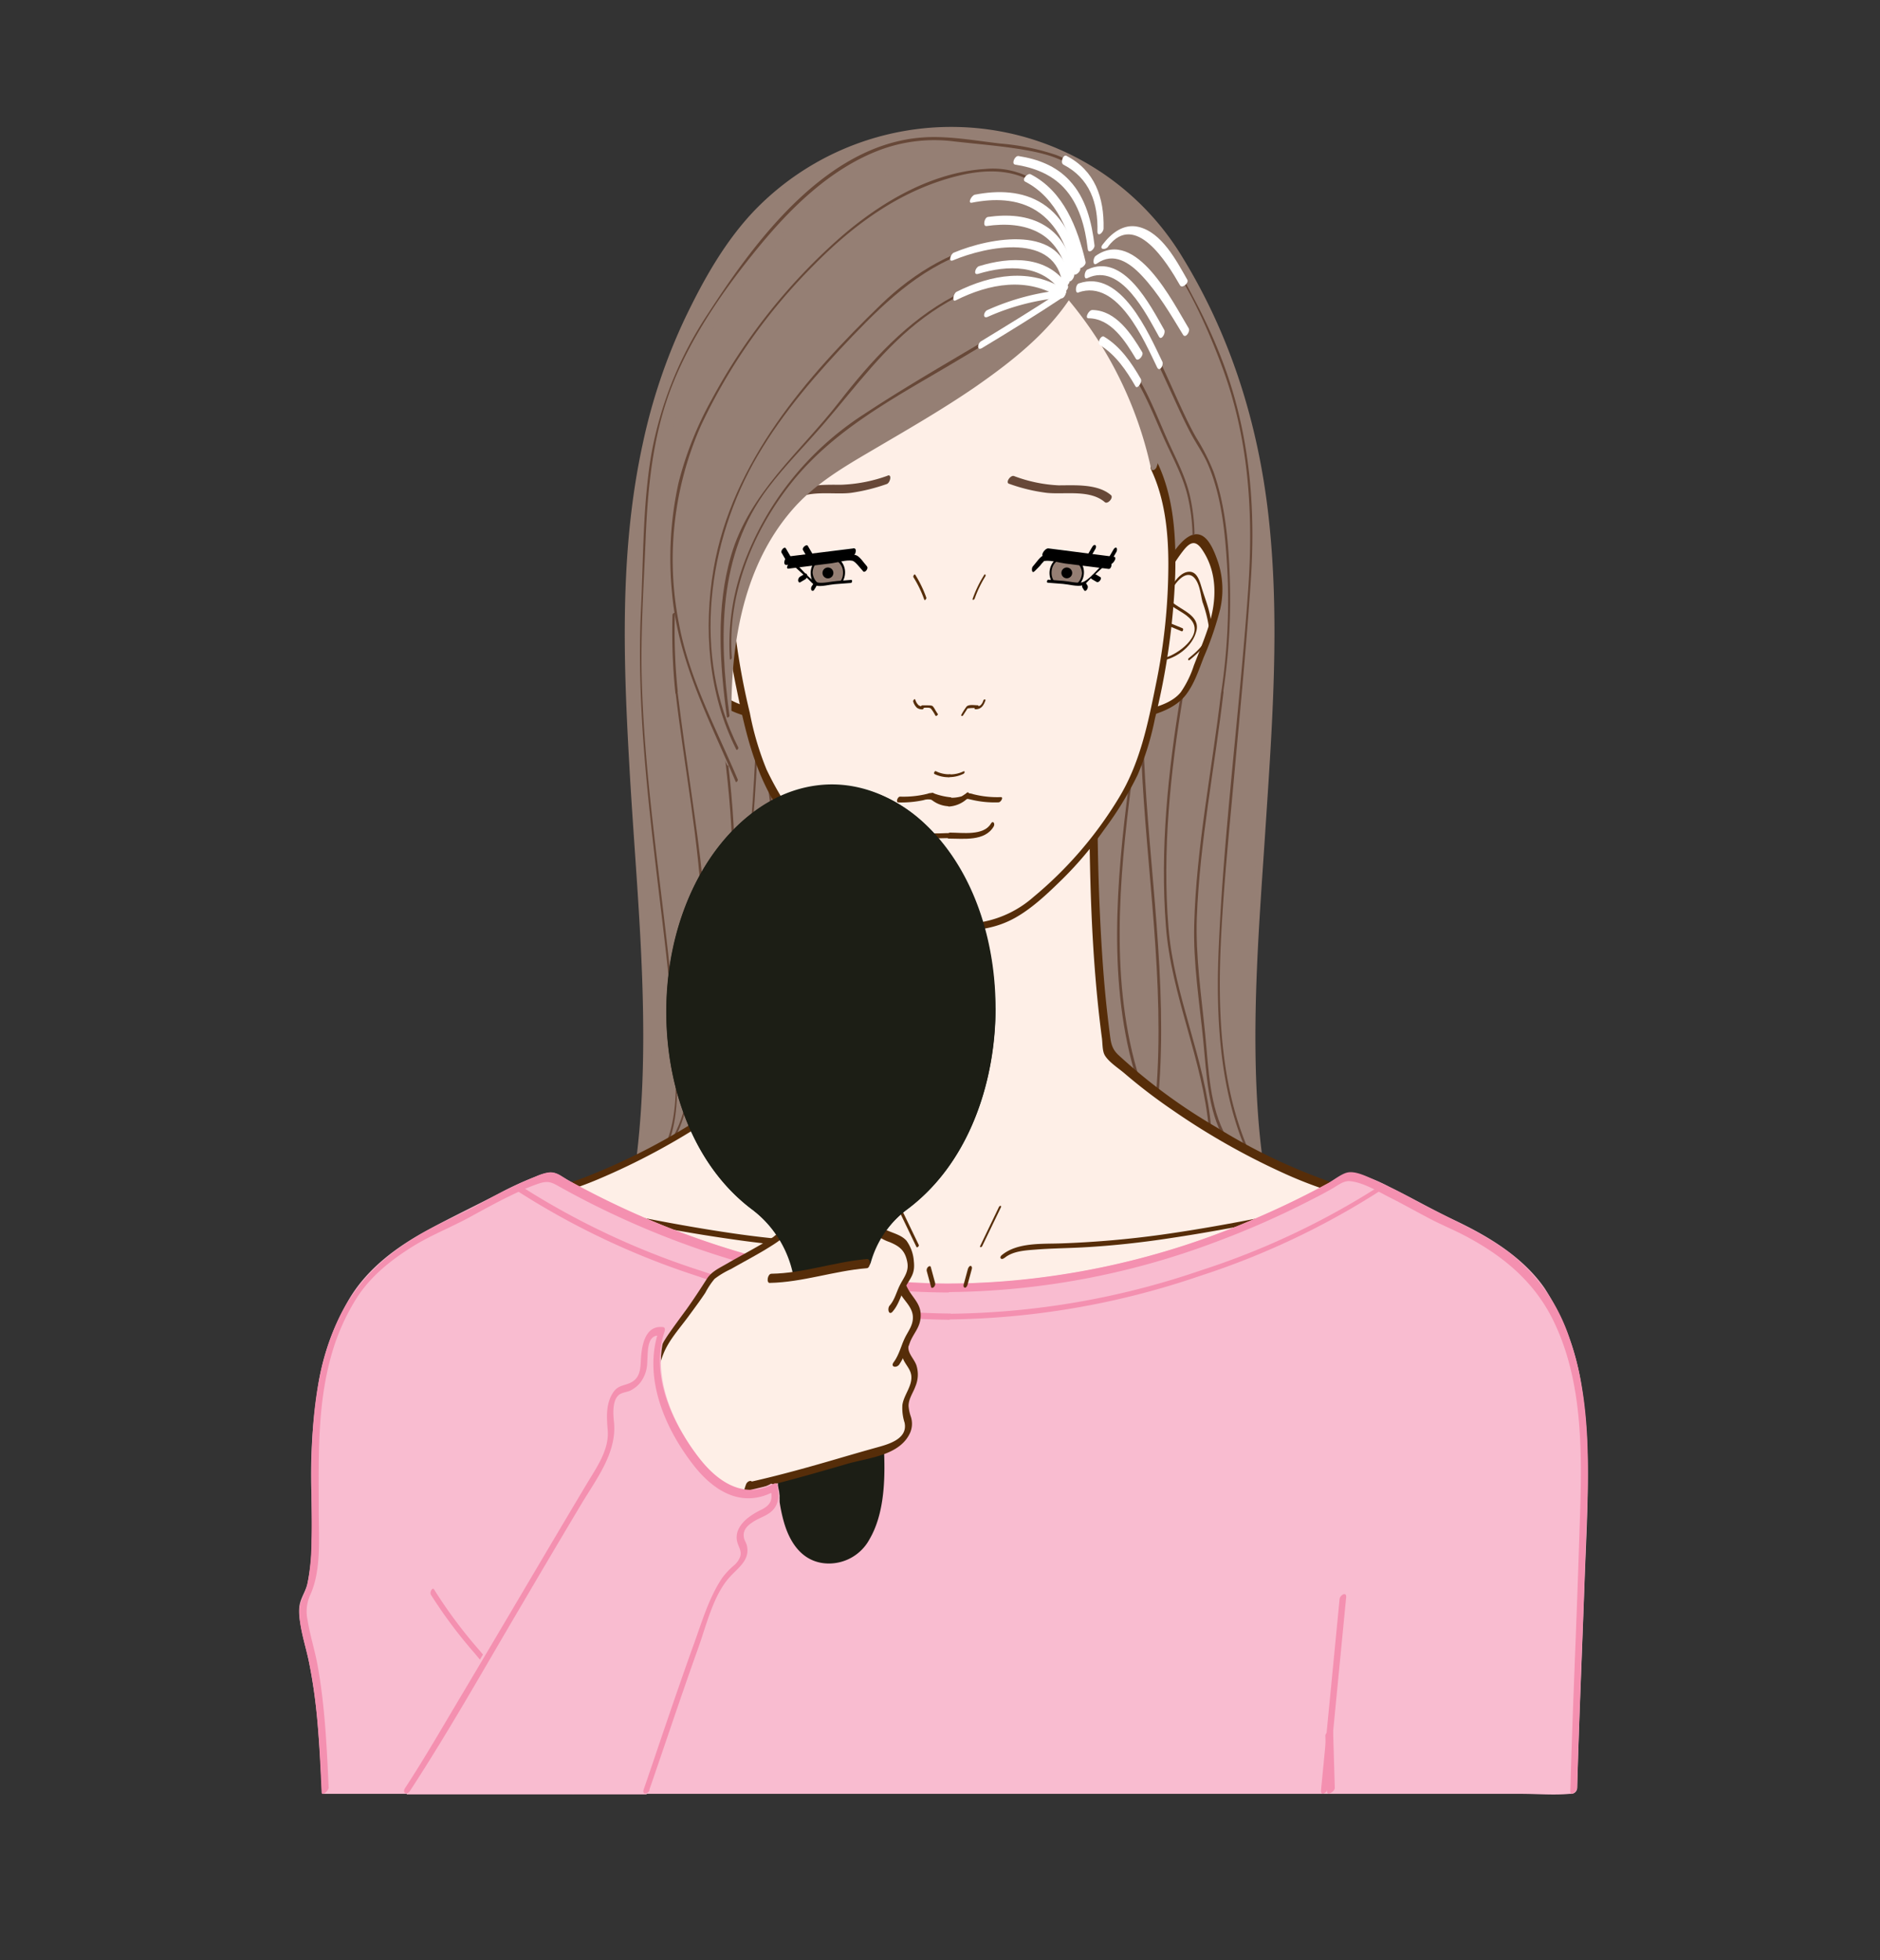 <svg xmlns="http://www.w3.org/2000/svg" xmlns:xlink="http://www.w3.org/1999/xlink" width="384" height="400.32" viewBox="0 0 384 400.32"><rect x="0" y="0" width="384" height="400.32" fill="#333333" stroke="none"/><defs><style>.a{fill:none;}.b{fill:#957f74;}.c{fill:#674838;}.d{fill:#feefe7;}.e{fill:#562d09;}.f,.j{fill:#f9bcd0;}.g{fill:#f490b0;}.h{fill:#fff;}.i{fill:#1c1e15;}.j{stroke:#f9bcd0;stroke-miterlimit:1;stroke-width:1.91px;}.k{clip-path:url(#a);}.l{clip-path:url(#b);}</style><clipPath id="a"><polygon class="a" points="173.75 118.82 166.65 119.3 162.74 115.52 174.49 114.03 173.75 118.82"/></clipPath><clipPath id="b"><polygon class="a" points="214.1 118.82 221.2 119.3 225.1 115.52 213.35 114.03 214.1 118.82"/></clipPath></defs><title>アセット 60</title><rect class="a" width="384" height="400.32"/><path class="b" d="M271.51,282.71c-26.16-48.48-12.11-93.84-12.11-156.53,0-28.29-6-51.31-15.85-68.05C233.49,37.91,215,26.7,193.92,26.7S154.35,37.91,144.3,58.13c-9.88,16.75-15.85,39.76-15.85,68.05,0,62.69,14.05,108-12.11,156.53Z"/><path class="b" d="M272.23,282.09c-9.09-17-13.94-35.56-15.29-54.72s.23-38.33,1.49-57.42c1.41-21.51,3.09-43.41.63-64.9-2.13-18.64-7.71-36.48-17.54-52.52a55.07,55.07,0,0,0-42.17-26.38,55.87,55.87,0,0,0-45.14,16.73c-6.13,6.38-10.54,14.28-14.34,22.22a116.88,116.88,0,0,0-8.59,25.54c-4.66,21.36-4,43.32-2.77,65,2.05,37.77,7.78,77.17-6.5,113.36a128,128,0,0,1-6.36,13.64c-.14.27-.22.82.26.82H271.07c.7,0,1.81-1.52.87-1.52H116.78l.25.82a134.56,134.56,0,0,0,15.18-51.44c1.72-18.54.44-37.2-.78-55.73-1.4-21.18-3.24-42.66-1.64-63.88a146.41,146.41,0,0,1,5.33-30.32,126.23,126.23,0,0,1,10.21-23.89c8.78-16.44,23.82-27.93,42.66-29.78a54.19,54.19,0,0,1,47.2,19.21c5.6,6.77,9.88,15,13.27,23.11a123.62,123.62,0,0,1,7.62,26.46c3.8,21.43,2.59,43.42,1.29,65-2.21,36.67-6.79,74.68,7.6,109.6a135,135,0,0,0,5.81,12.21C271.12,284,272.61,282.8,272.23,282.09Z"/><path class="c" d="M136.57,233.35c1.86-4.82,1.81-10.38,1.71-15.46-.16-7.87-1-15.72-1.85-23.53-2.06-18.53-4.85-37.06-5.35-55.73-.25-9.42.4-18.86.78-28.27.42-10.36,1.37-20.72,5-30.51,4-10.72,10.88-20.61,18.1-29.41,6.57-8,14.47-15.76,24.27-19.62a31.81,31.81,0,0,1,15.57-1.95c4.73.55,9.51.9,14.21,1.7,3.76.64,7.75,1.57,10.83,4,3.9,3,4.86,7.79,4.75,12.49,0,.43.38.24.39-.09.18-7-2.39-12.71-9.2-15.3a47.64,47.64,0,0,0-11.53-2.36c-4.56-.54-9.28-1.37-13.87-1.32-20.47.22-35.58,20.34-45.61,35.83A76.34,76.34,0,0,0,133,93c-1.71,10.3-1.57,20.8-2.07,31.2-.91,18.92,1.24,37.67,3.46,56.44,1.22,10.23,2.53,20.47,3.18,30.76.45,6.94,1.22,15.06-1.36,21.7-.11.31.18.64.34.24Z"/><path class="c" d="M249.41,141.47c-1.84,15.78-5.07,31.48-5.49,47.4-.2,7.92,1.07,15.76,1.85,23.62.66,6.62.9,14.25,4.3,20.16.14.25.59-.2.46-.41-3.51-6.11-3.67-14.06-4.35-20.9-.79-8-2-16-1.72-24,.6-15.45,3.66-30.68,5.45-46,0-.37-.47-.06-.5.18Z"/><path class="c" d="M241.14,142.11c-2.58,15.4-4.21,31.37-3,47,1.06,14.24,7.6,27.37,8.79,41.64,0,.3.48-.12.46-.36-1.17-14-7.58-26.93-8.72-40.89-1.29-15.75.38-31.93,3-47.46.06-.41-.41-.19-.46.09Z"/><path class="c" d="M233.13,154.89c1,22.88,4.87,45.64,3,68.59,0,.32.52,0,.54-.22,1.87-23-2-45.72-3-68.6,0-.32-.54,0-.53.23Z"/><path class="c" d="M230.58,160.17c-2.55,19.65-4.4,41.11,1.6,60.31.09.26.59-.12.51-.36-6-19.15-4.12-40.6-1.58-60.2,0-.3-.5,0-.53.25Z"/><path class="c" d="M138,141.51c1.79,15.3,4.85,30.5,5.44,45.92.3,7.54-.81,14.91-1.55,22.4-.71,7.22-.74,15.95-4.46,22.43-.14.23.05.74.26.37,2.46-4.27,3.11-9.44,3.69-14.25.84-6.89,1.53-13.81,2.24-20.72,1.22-11.76-.76-24-2.38-35.6-1-6.93-2-13.85-2.85-20.8,0-.42-.42,0-.39.25Z"/><path class="c" d="M146.23,142.22c2.59,15.46,4.24,31.52,3,47.19-1.1,14.09-7.57,27.11-8.75,41.24,0,.37.47,0,.49-.19,1.2-14.36,7.79-27.58,8.81-41.92,1.1-15.51-.51-31.35-3.07-46.64-.05-.32-.53.08-.49.32Z"/><path class="c" d="M154.24,154.87c-1,22.88-4.87,45.64-3,68.6,0,.41.44.08.41-.2-1.86-23,2-45.71,3-68.59,0-.41-.41-.07-.42.19Z"/><path class="c" d="M156.8,160.16c2.54,19.58,4.41,41-1.58,60.09-.11.37.26.47.37.1,6-19.23,4.16-40.75,1.61-60.42,0-.41-.43,0-.4.23Z"/><path class="c" d="M225.82,50.41c9.8-12.88,22.07,19.61,24.26,25.77,5.1,14.39,5.92,29.21,4.86,44.33-1.7,24.29-4.93,48.51-6,72.85-.62,13.79.09,28.94,5.65,41.75.15.35.46-.15.37-.38-5.5-12.65-6.23-27.63-5.64-41.25.52-11.89,1.75-23.75,2.82-35.6,1.21-13.24,2.5-26.49,3.37-39.76,1-15.13-.39-30.05-5.79-44.31a112.12,112.12,0,0,0-5.54-12.24c-2.11-4-4.28-8.32-7.42-11.65-3.58-3.79-7.8-4.33-11.09,0-.15.18-.06.79.16.49Z"/><path class="d" d="M67.91,365.5c-1.23-24.39-2.57-53.78-2.57-67.83,0-23.92,9-38.44,22.06-44.5,4.21-1.95,7.5-3.45,10.69-5,3.35-3.08,5.42-3.88,9.25-3.72,15.31-1.7,42.4-17.59,54.19-29.61,1.74-11.61,3-28.13,3-54.7h58.72c0,26.57,1.29,43.09,3,54.7,11.8,12,38.89,27.91,54.2,29.61,3.83-.16,5.9.64,9.25,3.72,3.19,1.6,6.48,3.1,10.68,5,13.08,6.06,22.06,20.58,22.06,44.5,0,14.05-1.33,43.44-2.56,67.83Z"/><path class="e" d="M183.24,256.08c-3.17-2.68-8.8-2.13-12.64-2.28a195.19,195.19,0,0,1-20.49-1.86c-14.3-2.05-28.42-5.21-42.56-8.14-.52-.11-.91,1.1-.42,1.2,13.88,2.88,27.75,6,41.78,8,6,.88,12.06,1.55,18.13,1.85,3,.15,6,.18,9,.42,2.2.17,4.79.37,6.55,1.87.44.37,1-.78.61-1.1Z"/><path class="e" d="M205.17,256.91c1.68-1.41,4.24-1.55,6.34-1.71,3.25-.26,6.53-.28,9.79-.46,6-.33,12.06-1,18-1.92,13.77-2.06,27.38-5.09,41-7.92.48-.09,1-1.15.31-1-14.38,3-28.76,6.21-43.32,8.25a200.63,200.63,0,0,1-20.48,1.78c-3.86.15-9-.26-12.2,2.41-.6.51-.09,1.08.51.57Z"/><path class="d" d="M237,118.42c5.52-8.72,7.29-11.83,10.63-4,3.19,7.44-.38,14.19-2.77,20.62-2.76,7.45-4,7.87-6.59,9.15a27.51,27.51,0,0,1-4.89,1.7Z"/><path class="e" d="M237.6,118.62c1.29-2,2.52-4.14,4-6.05,1.29-1.67,2.44-2.47,3.84-.47,3.35,4.79,3.1,10.7,1.36,16-.86,2.63-1.93,5.21-2.94,7.78a20.73,20.73,0,0,1-2.67,5.47c-1.74,2.19-5,3.08-7.6,3.71l.58.56,3.62-27.43c.15-1.13-1.43-.32-1.53.42l-3.61,27.43c-.05.39.15.66.59.56,3.25-.8,7-2,9.1-4.85,1.66-2.23,2.55-5,3.54-7.54a65.18,65.18,0,0,0,3.34-9.78,18,18,0,0,0-.46-9.74c-.59-1.65-1.65-4.69-3.49-5.41-3.7-1.47-7.54,6.9-8.82,8.92C235.77,119.29,237.07,119.46,237.6,118.62Z"/><path class="d" d="M150.82,118.42c-5.53-8.72-7.29-11.83-10.63-4-3.19,7.44.37,14.19,2.76,20.62,2.77,7.45,4,7.87,6.6,9.15a27.23,27.23,0,0,0,4.89,1.7Z"/><path class="e" d="M151.38,117.75c-1.57-2.48-3-5.33-5.13-7.44-1-1-2.09-1.7-3.4-1-1.64.91-2.52,3.22-3.2,4.83a17.85,17.85,0,0,0-1.17,9.31,43.24,43.24,0,0,0,3,9.86c1.12,2.86,2,6,3.78,8.55,1.95,2.86,5.59,4.06,8.82,4.85.69.16,1-.89,1-1.39l-3.61-27.43c-.15-1.11-1.33.27-1.23,1l3.61,27.43,1-1.39c-2.51-.61-5.57-1.48-7.48-3.34-3-2.89-4.17-8.19-5.59-12-2.15-5.71-3.44-12.25.37-17.64,2.69-3.82,7.06,5.31,8.19,7.09C150.79,119.93,151.77,118.35,151.38,117.75Z"/><path class="e" d="M274.13,320.05l-4.3,39.85-.61,5.69c-.14,1.27,1.09.78,1.2-.19l4.3-39.86.61-5.69c.14-1.27-1.1-.78-1.2.2Z"/><path class="e" d="M271,349.18l.86,16.8c0,.93,1.49-.26,1.45-1l-.85-16.8c-.05-.93-1.5.26-1.46,1Z"/><path class="e" d="M112.48,320.41l4.3,39.86.61,5.69c.12,1.11,1.35-.21,1.28-.93l-4.3-39.85-.61-5.69c-.12-1.12-1.36.2-1.28.92Z"/><path class="e" d="M115.5,349l-.85,16.8c-.07,1.25,1.21.21,1.25-.59l.85-16.8c.07-1.24-1.21-.21-1.25.59Z"/><path class="e" d="M222.49,160.46c0,17.18.33,34.48,2.58,51.54.14,1,.07,2.58.56,3.46.77,1.38,2.78,2.67,4,3.7a111.84,111.84,0,0,0,9.75,7.47,145.14,145.14,0,0,0,22.48,12.81,86.19,86.19,0,0,0,11.25,4.27c1.46.42,2.94.79,4.44,1.08,1.79.34,3.56.22,5.34.5,2.65.41,4.11,2.08,6.21,3.5a43.19,43.19,0,0,0,5.85,2.83c3.78,1.77,7.6,3.35,10.94,5.91,13.39,10.24,16,28.05,15.83,43.82-.25,21.51-1.46,43-2.55,64.51,0,.95,1.56,0,1.59-.73,1-19.72,2-39.46,2.45-59.2.35-15.61-.22-32.65-11-45.08-5.13-5.91-11.81-8.65-18.73-12-3.83-1.83-6.64-5.11-11.1-5.29a38.08,38.08,0,0,1-10.48-2.13,117.91,117.91,0,0,1-23.36-11.17,114.34,114.34,0,0,1-20.14-14.84c-1.47-1.4-1.51-2.73-1.77-4.68-.21-1.67-.41-3.34-.59-5-.43-4-.75-8.06-1-12.1-.71-11.3-.91-22.63-.92-34,0-1-1.59,0-1.59.73Z"/><path class="e" d="M163.81,160.55c0,17.42-.33,35-2.7,52.27a4.25,4.25,0,0,1-1.83,3.35c-1.33,1.24-2.72,2.43-4.14,3.58a125.81,125.81,0,0,1-11,7.92A133.15,133.15,0,0,1,120.57,240a58.06,58.06,0,0,1-10.94,3.26c-3.68.65-6.65.28-9.83,2.63-6.59,4.88-14.88,6.64-21,12.29-11.86,10.89-14.32,27.66-14.16,43,.24,21.61,1.46,43.22,2.55,64.79,0,.95,1.53-.2,1.5-.91-1-19.61-2-39.24-2.45-58.88-.37-16.19.15-34.78,12.89-46.67a34.68,34.68,0,0,1,9.08-6c2.22-1,4.45-2,6.66-3.11.88-.42,1.77-.83,2.64-1.28a37.2,37.2,0,0,0,3.15-2.34c3.13-2.1,7.13-1.52,10.69-2.35a70.47,70.47,0,0,0,10.88-3.62,139.82,139.82,0,0,0,22.72-12.19c3.34-2.19,6.61-4.51,9.75-7,1.46-1.16,2.9-2.36,4.28-3.61,1-.9,2.62-2,3.22-3.21s.51-3.11.68-4.42c.21-1.69.4-3.38.58-5.06.42-4.08.74-8.16,1-12.24.69-11.14.88-22.32.89-33.48,0-.93-1.5.2-1.5.91Z"/><path class="f" d="M314.88,263.81c-4.08-6.1-12.19-11.22-21.05-15.05-1.73-.75-14.67-8.5-18.71-8.5C259,249.61,229.4,263,193.92,263s-65-13.4-81.19-22.75c-4,0-17,7.75-18.71,8.5-8.86,3.83-17,8.95-21,15.05-7,10.47-8.93,22.69-8.62,41.51.44,25.52-3,18.2-2.43,24.24.63,7.34,3.19,6.7,4.49,35.94h255c.46-16.8,1.85-47.95,2.05-60.18C323.81,286.5,321.9,274.28,314.88,263.81Z"/><path class="f" d="M315.51,263.11c-4.43-6.39-11.47-10.62-18.37-13.89-4.53-2.14-8.85-4.64-13.36-6.84a35.91,35.91,0,0,0-6.68-2.73c-2.28-.57-3.83.9-5.79,2a174.78,174.78,0,0,1-17.15,8.17A161.7,161.7,0,0,1,206,261.66a150,150,0,0,1-53.22-5.44,174.22,174.22,0,0,1-38-15.89,3.91,3.91,0,0,0-2.41-.88,10.18,10.18,0,0,0-2.85.8A65,65,0,0,0,102,243.7c-4.85,2.52-9.82,4.89-14.61,7.48-6.28,3.41-12.15,7.7-15.92,13.87a49.92,49.92,0,0,0-6.32,16.85,115.87,115.87,0,0,0-1.53,23.31c.08,5.9.45,12.18-.78,18-.32,1.56-1.08,2.58-1.5,4-.51,1.72-.1,3.78.22,5.5.41,2.21,1.06,4.36,1.52,6.55A112.5,112.5,0,0,1,65,353.42c.34,4.14.56,8.28.75,12.42,0,.2.07.51.34.51H310.7c3.26,0,6.68.31,9.92,0,.15,0,.3,0,.44,0a1.25,1.25,0,0,0,1.09-1.2c.38-13.92,1-27.83,1.49-41.74.48-13.31,1.52-27-.59-40.16a50.64,50.64,0,0,0-7.54-20.14c-.47-.7-1.67.76-1.26,1.39,8.08,12.24,8.78,27.13,8.53,41.37-.22,12.56-.82,25.13-1.29,37.69-.28,7.42-.55,14.85-.76,22.28l1.08-1.2H67.93a2.9,2.9,0,0,1-.93,0c-.35-.17,0-2.92-.09-3.7a182.27,182.27,0,0,0-1.85-19.67c-.47-2.83-1.2-5.58-1.83-8.36-.4-1.76-1-4.24-.54-5.88s1.4-3.19,1.71-5.08c1.16-7.06.61-14.36.63-21.47.06-16.22,2.22-34.08,16.49-44.14,5.58-3.93,12-6.52,18-9.75a94.88,94.88,0,0,1,8.59-4.22,12.18,12.18,0,0,1,3.54-1.17c1.31-.09,2.57,1,3.71,1.62,30.45,16.77,65.8,24.61,100.37,19.36a169.23,169.23,0,0,0,47.76-15q4.31-2.07,8.51-4.38c1-.54,2.25-1.6,3.35-1.65s2.81.77,3.9,1.22c4.87,2,9.29,4.88,14,7.16,7.78,3.73,15.93,7.64,21,15C314.74,265.2,315.94,263.73,315.51,263.11Z"/><path class="g" d="M194.17,262.17c-23-.08-45.8-5.7-66.66-15.32-3.76-1.74-7.47-3.61-11.1-5.61-1.15-.63-2.41-1.72-3.71-1.81s-2.91.71-4.06,1.17a97.13,97.13,0,0,0-10.43,5.16c-3.16,1.72-6.44,3.16-9.63,4.82-8.51,4.43-15.42,10.19-19.53,19-4,8.53-5.11,18-5.38,27.34-.18,5.9.11,11.81-.06,17.71a45.19,45.19,0,0,1-.86,9.07c-.46,1.91-1.63,3.36-1.61,5.37,0,3.43,1.21,6.74,1.91,10.06,1.86,8.8,2.23,17.94,2.64,26.9,0,.92,1.47-.3,1.44-1-.38-8.36-.78-16.83-2.29-25.08-.56-3-1.52-6-2-9a8.23,8.23,0,0,1,.62-5.43c2.18-5,1.66-11.5,1.65-16.76,0-10.54-.37-21.24,2.44-31.51a44.53,44.53,0,0,1,5.2-12c2.91-4.63,7.19-8,11.81-10.85,3.66-2.23,7.62-3.78,11.37-5.82,3.17-1.73,6.34-3.49,9.61-5a38.58,38.58,0,0,1,4.51-1.87c1.92-.62,2.59-.28,4.31.69q5.05,2.82,10.28,5.3c21.56,10.23,45.11,16.18,69,16.26.71,0,1.49-1.68.49-1.68Z"/><path class="g" d="M115.52,354.43l-.34,11.38c0,1,1.62.09,1.64-.63l.34-11.37c0-1-1.61-.1-1.64.62Z"/><path class="g" d="M112.87,326.77l3.8,39.11c.11,1.13,1.45,0,1.38-.77L114.25,326c-.11-1.13-1.45,0-1.38.77Z"/><path class="g" d="M194.05,268.26a163.17,163.17,0,0,1-50.83-8.72,157.72,157.72,0,0,1-36.86-17.32c-.48-.31-.86.9-.44,1.17a158.31,158.31,0,0,0,36.28,17.14,163.45,163.45,0,0,0,51.6,9c.54,0,.74-1.25.25-1.25Z"/><path class="g" d="M193.58,263.88a158.45,158.45,0,0,0,54.72-10.23,177.55,177.55,0,0,0,19.76-8.74q2-1,3.93-2.1c1.14-.63,2.37-1.69,3.68-1.59,2.72.21,5.76,2.1,8.14,3.3,2.55,1.28,5,2.66,7.54,4,2.69,1.47,5.55,2.6,8.25,4.05,7.66,4.1,13.9,9.34,17.73,17.24,6.65,13.72,5.7,29.9,5.23,44.73-.54,17.1-1.34,34.2-1.82,51.31,0,1.12,1.37,0,1.39-.74.44-15.69,1.15-31.36,1.68-47,.51-14.78,1.76-30.52-3.2-44.71a36.59,36.59,0,0,0-12.35-17.61c-5.68-4.29-12.29-6.92-18.51-10.29-2.8-1.53-5.62-3-8.54-4.31-1.61-.71-4.26-2.18-6.09-1.71-1.25.32-2.69,1.53-3.83,2.15q-2.25,1.23-4.53,2.38c-3.21,1.63-6.48,3.16-9.78,4.59a159.9,159.9,0,0,1-62.71,13.55c-.75,0-1.5,1.74-.69,1.74Z"/><path class="g" d="M270.71,354.49l.34,11.37c0,1,1.61,0,1.59-.73l-.34-11.38c0-1-1.61,0-1.59.74Z"/><path class="g" d="M273.62,326.55l-3.8,39.11c-.12,1.25,1.26.5,1.34-.33l3.8-39.11c.12-1.24-1.26-.5-1.34.33Z"/><path class="g" d="M193.7,269.47A163.76,163.76,0,0,0,245,260.61a158.81,158.81,0,0,0,36.69-17.28c.4-.26.6-1.45,0-1.05a157.19,157.19,0,0,1-36.45,17.18,162.94,162.94,0,0,1-51.1,8.84c-.5,0-1,1.17-.45,1.17Z"/><path class="g" d="M87.94,325.57a96.53,96.53,0,0,0,9,12.06c3.47,4.18,7.12,8.61,11.53,11.84.47.34.94-.83.54-1.12-4.24-3.11-7.75-7.33-11.1-11.33a96.89,96.89,0,0,1-9.24-12.4c-.33-.56-.92.54-.68.95Z"/><path class="d" d="M193.92,189.33H189.6a20.63,20.63,0,0,1-11.24-4.06,75.54,75.54,0,0,1-13-12.63c-4.9-6.37-9.29-13-10.95-18.71-1.62-5.53-3.09-12.67-4.2-18.45a117,117,0,0,1-1.76-20.73c0-9.73,1.92-16.11,3.64-19.61,0-11.86,6-27.4,13.46-32.86C175,55.38,184.84,60,193.92,60s18.89-4.63,28.35,2.27c7.47,5.46,13.45,21,13.45,32.86,1.73,3.5,3.64,9.88,3.64,19.61a117,117,0,0,1-1.75,20.73c-1.11,5.78-2.59,12.92-4.2,18.45-1.66,5.71-6,12.34-10.95,18.71a75.9,75.9,0,0,1-13,12.63,20.66,20.66,0,0,1-11.24,4.06Z"/><path class="e" d="M237.81,134.83c2.88-.68,5.84-3,6.57-6,.76-3.15-3.13-4.22-5-5.89-.2-.17-.64.29-.45.46,1.36,1.21,3.27,1.82,4.42,3.27,2.52,3.15-2.82,7-5.41,7.66-.24.06-.49.6-.13.51Z"/><path class="e" d="M241.58,128.32,239,127.26c-.23-.1-.43.5-.18.61l2.55,1.06c.23.1.43-.51.18-.61Z"/><path class="e" d="M239.77,119.74c.85-1.37,2.84-3.46,4.32-1.56,1,1.26,1.14,3.28,1.53,4.78a26.36,26.36,0,0,1,1.27,4.9c.15,2.85-2,4.9-4.06,6.54-.25.21-.14.63.19.36,1.9-1.54,3.94-3.42,4.32-6,.4-2.77-1.15-6.21-1.92-8.82-.42-1.41-1-3.51-2.92-3.13-1.35.26-2.45,1.72-3.12,2.82-.22.36.22.37.39.09Z"/><path class="e" d="M150.1,134.29c-2.36-.57-5.42-2.57-6-5.14-.77-3.29,2.79-4.07,4.65-5.73.17-.16.2-.76-.08-.52-1.69,1.51-5.12,2.49-5.27,5.17-.19,3.28,3.68,6.13,6.47,6.8.26.07.49-.53.25-.58Z"/><path class="e" d="M146.34,128.89l2.55-1.07c.22-.09.38-.66,0-.52l-2.56,1.06c-.22.1-.38.67,0,.53Z"/><path class="e" d="M148.52,119.51c-1.87-3-4.63-3.68-5.89,0-.47,1.38-.74,2.81-1.13,4.21a21.21,21.21,0,0,0-1.05,4.13c-.16,3,2.07,5.21,4.25,7,.21.17.64-.3.44-.46-1.51-1.23-3.15-2.62-3.84-4.52-.78-2.2.14-4.15.71-6.26.26-.92.47-1.87.72-2.79.42-1.52.39-2.21,1.86-2.83s1.7-.21,2.59.8a7.7,7.7,0,0,1,.84,1.13c.15.25.63-.17.5-.37Z"/><path class="e" d="M235.07,95.8c2.84,5.92,3.56,12.79,3.57,19.27a121.43,121.43,0,0,1-2.53,24.64c-1.65,8.15-3.26,16.2-7.66,23.37a80.06,80.06,0,0,1-17.35,20.1,21.85,21.85,0,0,1-10.4,5.1,36.62,36.62,0,0,1-6.11.21c-5.09,0-9.73-.19-14.24-3-6.95-4.32-12.75-11.15-17.44-17.75a64.52,64.52,0,0,1-6.34-10.59,59.89,59.89,0,0,1-3.41-11.55,141.48,141.48,0,0,1-3.91-27.84c-.2-7.53.15-15.6,3.47-22.51.55-1.15-.77-1.11-1.19-.23-2.9,6-3.72,13-3.77,19.57a124.88,124.88,0,0,0,2.66,25.94c1.76,8.62,3.59,16.79,8.33,24.31a82.83,82.83,0,0,0,17.66,20.08,22.65,22.65,0,0,0,9.88,4.92,33.7,33.7,0,0,0,6.81.33c5.21,0,9.91-.19,14.58-2.92,3.44-2,6.55-5,9.4-7.79a72.84,72.84,0,0,0,8.43-10,69.18,69.18,0,0,0,6.86-11.22,58.16,58.16,0,0,0,3.52-11.43,144.25,144.25,0,0,0,4.16-29.53c.18-7.68-.28-15.82-3.67-22.86-.35-.74-1.64.65-1.31,1.33Z"/><path class="e" d="M196.74,146.06l1-1.55-.22.19a7.8,7.8,0,0,1,2-.07c.25,0,.49-.57.21-.59-.63,0-1.88-.24-2.32.28a13.26,13.26,0,0,0-1,1.56c-.22.32.12.5.33.18Z"/><path class="e" d="M199.25,144.85c1.13,0,1.63-.71,2-1.72.15-.39-.28-.37-.4-.07a2.15,2.15,0,0,1-.6,1,1.66,1.66,0,0,1-.88.21c-.24,0-.48.58-.15.56Z"/><path class="e" d="M201,117.46a23.59,23.59,0,0,0-2.31,4.77c-.16.4.28.33.4,0a23.08,23.08,0,0,1,2.15-4.48c.18-.26,0-.67-.24-.32Z"/><path class="c" d="M206.12,98.8a35.17,35.17,0,0,0,7.75,1.86c3.66.36,8.76-.72,11.79,1.89.59.51,1.85-.92,1.26-1.43-2.72-2.35-7.37-2-10.71-2a29.81,29.81,0,0,1-9.1-1.9c-.7-.24-1.8,1.31-1,1.59Z"/><path class="c" d="M181.33,97.14A30.93,30.93,0,0,1,171.79,99c-3.38,0-7.73-.2-10.46,2.15-.63.54-.49,2.12.46,1.31,3-2.61,8.49-1.33,12.13-1.82a38.2,38.2,0,0,0,7.21-1.79c.67-.23,1.12-2,.2-1.74Z"/><path class="e" d="M191.52,145.78l-.46-.73a4.4,4.4,0,0,0-.52-.8c-.23-.22-.72-.19-1-.2s-.77,0-1.16,0c-.24,0-.56.55-.24.53.52,0,1.67-.19,2,.13a8.74,8.74,0,0,1,.92,1.43c.15.24.62-.18.49-.38Z"/><path class="e" d="M188.61,144.27a1.58,1.58,0,0,1-1-.26,2.55,2.55,0,0,1-.66-1.12c-.12-.3-.51.19-.42.41a2.91,2.91,0,0,0,.76,1.25,1.84,1.84,0,0,0,1.12.32c.24,0,.46-.58.17-.6Z"/><path class="e" d="M186.57,117.88a22.67,22.67,0,0,1,2.21,4.57c.12.3.5-.18.42-.41a24.25,24.25,0,0,0-2.26-4.67c-.15-.23-.5.3-.37.51Z"/><path class="e" d="M191,262l-.88-3.24c-.08-.3-.42-.16-.57,0a.9.9,0,0,0-.25.85l.88,3.23c.08.3.42.17.57,0A.88.88,0,0,0,191,262Z"/><path class="e" d="M187.67,254.26l-3.83-7.95c-.12-.25-.58.18-.47.41l3.82,7.94c.13.26.58-.18.48-.4Z"/><path class="e" d="M197.63,262.36l.88-3.24c.06-.23,0-.57-.26-.59s-.49.4-.55.62l-.88,3.24c-.06.22,0,.56.27.59s.49-.41.54-.62Z"/><path class="e" d="M200.62,254.49l3.83-7.94c.18-.39-.26-.36-.41-.06l-3.82,7.94c-.19.38.26.35.4.06Z"/><path class="e" d="M193.7,164a8,8,0,0,0,2.92-.49c.95-.4.72-.44,1.72-.21a20.49,20.49,0,0,0,5.62.56c.47,0,1.09-1.11.45-1.07a19.92,19.92,0,0,1-5.6-.59,3.31,3.31,0,0,0-1.26-.19c-.32.05-.88.53-1.2.64a7.42,7.42,0,0,1-2.2.27c-.48,0-1.1,1.1-.45,1.08Z"/><path class="e" d="M193.83,158.71a6.57,6.57,0,0,0,3-.7c.24-.13.29-.66-.07-.46a6.21,6.21,0,0,1-2.77.6c-.24,0-.51.56-.18.56Z"/><path class="e" d="M193.87,164.71a6,6,0,0,0,3.86-1.77c.38-.32.28-1.5-.3-1a5.31,5.31,0,0,1-3.45,1.54c-.49,0-.7,1.25-.11,1.24Z"/><path class="e" d="M193.8,171.26c3,0,7.37.61,9.17-2.48.33-.56-.14-1.31-.57-.58-1.48,2.54-5.87,1.84-8.35,1.84-.49,0-.83,1.22-.25,1.22Z"/><path class="e" d="M194.1,162.82a13.81,13.81,0,0,1-3.3-.77,2,2,0,0,0-1.36.06,20.28,20.28,0,0,1-5.6.58c-.49,0-.92,1.16-.35,1.19a21.72,21.72,0,0,0,5.15-.47,3.06,3.06,0,0,1,2.27.14,8.3,8.3,0,0,0,2.84.47c.49,0,.92-1.18.35-1.2Z"/><path class="e" d="M194,158.13a6.05,6.05,0,0,1-2.84-.63c-.23-.13-.52.44-.29.57a6.49,6.49,0,0,0,2.94.66c.25,0,.47-.6.19-.6Z"/><path class="e" d="M194.16,163.55A5.33,5.33,0,0,1,190.7,162c-.4-.34-1.27.6-.87.93a5.88,5.88,0,0,0,3.86,1.72c.48,0,1.12-1.05.47-1.07Z"/><path class="e" d="M194.18,170.13c-2.61,0-7,.68-8.51-2-.29-.51-1.26.29-1,.71,1.73,3,6.11,2.32,9,2.32.48,0,1.16-1,.52-1Z"/><path class="b" d="M218.43,60.09c-9.81,15.8-38.3,29-49.36,36.64-14.58,10.1-22.27,29.41-20,58.69-3.83-8.3-6.59-13.82-8.51-18.08C126.1,105.17,138,61.86,167,43.15,189.08,28.83,215.85,32.3,218.43,60.09Z"/><path class="b" d="M218,59.78c-4.7,7.42-12,13-19.15,17.88s-15,9.32-22.56,13.81c-5.69,3.38-11.16,6.89-15.46,12a51.53,51.53,0,0,0-10,19.51c-3,10.63-3.26,21.84-2.44,32.78l1.34-1c-5.54-12-11.92-23.42-13.83-36.66a81,81,0,0,1,4.3-39.25C144.63,66.74,152,55.58,162,47.48c9.15-7.35,21.19-12.76,33.16-11.58a24.43,24.43,0,0,1,14.94,6.66c4.83,4.79,6.93,11.44,7.6,18.07.09.92,1.46-.38,1.39-1.08-1.17-11.48-7.28-21.7-19-24.64-11.54-2.9-24,1.43-33.62,7.74C144,57.4,132.39,85.87,133.83,112.2a73.14,73.14,0,0,0,4.52,21.94c2.84,7.52,6.74,14.68,10.11,22,.34.74,1.37-.62,1.34-1-1.3-17.35.06-37.22,12-51,4.5-5.2,10.29-8.62,16.16-12.06,7.14-4.2,14.33-8.32,21.16-13C206.54,73.92,214,68.1,218.92,60.4,219.54,59.42,218.58,58.79,218,59.78Z"/><path class="b" d="M218.43,60.09C227,69.94,233.38,84,235.72,95.14,241.44,79.21,231.16,58.46,218.43,60.09Z"/><path class="b" d="M217.94,60.89a80.12,80.12,0,0,1,17.15,34.72c.18.81,1,.27,1.16-.26a32.78,32.78,0,0,0-1.54-24.69c-3-6.19-8.61-12.26-16.07-11.48-.74.08-1.24,1.91-.42,1.82,6.89-.72,12.16,4.71,15.05,10.4a30.7,30.7,0,0,1,1.92,23.52l1.17-.26a81.69,81.69,0,0,0-17.43-35.37C218.38,58.66,217.45,60.32,217.94,60.89Z"/><path class="c" d="M217.28,59.77c-7.06-4.59-15.4-3-22.47.72-9.55,5.08-16.93,13.25-23.47,21.68-7.91,10.18-18.25,18.43-22,31.24-3.14,10.64-2.33,22.14-.87,33,0,.32.56,0,.53-.25-2.17-16.09-2.35-32.91,7.82-46.42,3.51-4.66,7.67-8.79,11.47-13.2,6.59-7.64,12.33-15.69,20.55-21.75,7.95-5.86,18.84-10.54,28-4.56.23.15.66-.32.46-.45Z"/><path class="c" d="M221.19,53.81c-1.31-5.58-3.33-11.52-7.72-15.46a16.39,16.39,0,0,0-12.23-3.84c-11.37.7-22.05,7.23-30.33,14.62a119.6,119.6,0,0,0-25.53,32.44,70.66,70.66,0,0,0-6.78,17,71.71,71.71,0,0,0-1.33,22.54c1.23,14,7.63,25.85,13,38.54.1.24.52-.23.42-.46-4.43-10.48-9.9-20.47-12-31.77a67.69,67.69,0,0,1,4.5-40.54,116.25,116.25,0,0,1,23.09-32.79c8.31-8.43,17.9-15.39,29.57-18.22,5.15-1.25,10.85-1.45,15.47,1.55,5.59,3.64,8,10.52,9.45,16.71.07.31.51-.12.46-.36Z"/><path class="c" d="M218,57.67c-.67-6.75-7.13-8.83-13.1-8.3-9.41.84-18.22,6.32-24.88,12.74-15.33,14.82-30.48,32.28-34.24,53.94-2.14,12.36-1.1,25.72,4.6,37,.15.3.52-.2.41-.41-9.44-18.73-6.37-42,4-59.65,5.29-9,12.2-16.88,19.37-24.38s15-14.78,25.36-17.69c6.6-1.84,17.12-1.91,18,7,0,.38.46,0,.44-.29Z"/><path class="c" d="M217,59.71c-13.24,8.78-27.34,16.16-40.58,24.92a61.9,61.9,0,0,0-24.69,31.06,47.38,47.38,0,0,0-2.65,18.85c0,.41.41,0,.39-.25-.93-12.94,4.3-25.86,12.31-35.84,8.53-10.61,20.55-17,32.07-23.81,7.83-4.64,15.63-9.32,23.21-14.35.2-.14.2-.76-.06-.58Z"/><path class="c" d="M225,69.9c6.51,3.95,9.64,12.65,12.58,19.26,1.76,4,4,7.92,5,12.14a37.65,37.65,0,0,1,1,7.85c0,.41.41,0,.4-.22a38.8,38.8,0,0,0-.85-7.29c-.9-4.28-3.06-8.18-4.82-12.15-3.05-6.88-6.21-16-13-20.15-.25-.15-.47.44-.26.56Z"/><path class="c" d="M220.3,59.07c4.79-1.74,8.55,2.45,11,6,3.44,5,5.87,10.6,8.38,16.07,1.12,2.45,2.24,4.91,3.5,7.3,1.09,2.06,2.47,4,3.41,6.08,2.77,6.25,3.57,13.43,4,20.2a124.52,124.52,0,0,1-1.15,26.66c-.07.42.35.32.4,0a126.91,126.91,0,0,0,1.33-23.93c-.26-7.06-.94-14.37-3.29-21.08a41.63,41.63,0,0,0-3.55-7c-1.41-2.47-2.59-5.07-3.78-7.65C238,76.05,235.47,70.19,232,65c-2.57-3.81-6.53-8.34-11.61-6.5-.23.09-.34.7,0,.59Z"/><path class="h" d="M217.22,33.63c5.37,2.79,7.08,7.84,6.94,13.65,0,1.25,1.23.2,1.25-.61.14-6.32-1.76-11.83-7.59-14.85-.66-.35-1.32,1.44-.6,1.81Z"/><path class="h" d="M223.56,50.11c-.56-4.73-1.76-9.67-5.1-13.24-2.76-3-6.5-4.39-10.43-5-.73-.11-1.52,1.61-.67,1.75,3.7.57,7.29,1.9,9.9,4.68,3.18,3.39,4.39,8.07,4.92,12.56.13,1.13,1.47,0,1.38-.75Z"/><path class="h" d="M221.73,53.47c-1.63-6.95-4.48-14.41-11.2-17.87-.65-.34-1.91,1.09-1.14,1.49,6.52,3.35,9.21,10.7,10.79,17.42.19.79,1.73-.31,1.55-1Z"/><path class="h" d="M220.65,54.83c-1.05-5.1-3.15-10.33-7.71-13.24-4.13-2.65-9.14-2.74-13.82-1.83-.68.14-1.54,1.81-.63,1.64,4.45-.88,9.27-.87,13.21,1.64,4.38,2.79,6.43,7.78,7.44,12.67.2,1,1.65-.18,1.51-.88Z"/><path class="h" d="M219.42,56c-.66-4-2.42-7.71-5.94-9.89s-7.73-2.36-11.7-1.8c-.74.11-1.1,2-.26,1.85,3.7-.52,7.64-.4,10.95,1.52s5.14,5.54,5.77,9.37c.18,1.09,1.3-.34,1.18-1Z"/><path class="h" d="M218.5,57.34c-1.22-11.69-16.29-8.85-23.68-5.74-.66.28-1.21,2-.17,1.57,6.81-2.87,21.23-5.86,22.38,5.13.1,1,1.54-.25,1.47-1Z"/><path class="h" d="M218.09,58.27c-4.22-6.11-11.7-5.88-18.13-3.91-.71.22-1.26,1.9-.17,1.57,6-1.82,13-2,16.94,3.62.49.72,1.78-.68,1.36-1.28Z"/><path class="h" d="M217.45,59.13c-7-4.49-15-3.07-22.08.47-.63.32-1,2.16-.17,1.75,6.9-3.46,14.61-4.87,21.45-.49.63.41,1.48-1.3.8-1.73Z"/><path class="h" d="M217.39,59.19a49.29,49.29,0,0,0-15.7,4.13c-.77.32-1.07,1.87.08,1.38a47.26,47.26,0,0,1,14.94-3.9c.7,0,1.64-1.68.68-1.61Z"/><path class="h" d="M216.94,59.31c-5.43,3.61-11,7-16.59,10.41-.7.43-.86,2,.22,1.37,5.59-3.37,11.15-6.8,16.59-10.41.68-.45.83-2.06-.22-1.37Z"/><path class="h" d="M226.32,50.36c5.57-7.33,12.11,3.37,14.7,7.9.44.76,1.86-.49,1.5-1.12-2.23-3.9-5.22-9.69-10-10.81-3.07-.71-5.57,1.34-7.32,3.64-.77,1,.57,1.16,1.16.39Z"/><path class="h" d="M224.05,53.82c3.42-2.43,6.69-.17,9.17,2.47,3.36,3.57,5.89,7.91,8.42,12.07.51.85,1.53-.69,1.16-1.31-3.24-5.32-10.74-20.65-19-14.79-.59.42-.68,2.21.24,1.56Z"/><path class="h" d="M222.15,56.78c6.82-3.21,12,7.38,14.59,12,.48.84,1.42-.77,1.07-1.4-2.86-5-8.27-15.83-15.7-12.33-.65.3-.85,2.17,0,1.75Z"/><path class="h" d="M224.68,70.48c3.24,2,5.4,5.22,7.25,8.42.39.68,1.46-.88,1.08-1.53-1.92-3.31-4.15-6.6-7.49-8.61-.65-.39-1.52,1.31-.84,1.72Z"/><path class="h" d="M222.31,65c4.63,0,7.57,4.72,9.69,8.25.43.73,1.69-.69,1.3-1.33-2.21-3.7-5.35-8.55-10.19-8.61-.74,0-1.59,1.68-.8,1.69Z"/><path class="h" d="M220.29,59.71c8.06-2.8,13.43,9.91,16.07,15.34.5,1,1.38-.5,1.06-1.17-2.83-5.82-8.44-19-17.07-16-.71.25-.83,2.14-.06,1.87Z"/><path class="c" d="M138.43,141.22a117.14,117.14,0,0,1-.58-15.89c0-.38-.48,0-.49.21a120.53,120.53,0,0,0,.59,16c0,.31.5-.1.48-.33Z"/><path class="i" d="M202.54,206.34c0-25-14.71-45.29-32.86-45.29s-32.85,20.27-32.85,45.29c0,17.53,7.24,32.73,17.81,40.26h0c16.53,12.46,4.91,40,4.91,52s2.68,19.88,10.15,19.88,10.16-7.9,10.16-19.88-11.62-39.56,4.91-52h0C195.3,239.07,202.54,223.87,202.54,206.34Z"/><path class="i" d="M203.27,205.86c-.07-12-3.35-24.5-11.05-34-6.12-7.53-15.22-12.68-25.15-11.49s-17.78,8.11-22.87,16.25c-6.56,10.48-8.93,23.39-7.87,35.6,1.15,13.26,6.68,27.08,17.72,35.11l.87-1.58h0c-.54,0-1.43,1.14-.87,1.58,9.82,7.63,9.46,20.68,7.77,31.84-1.59,10.48-4.67,20.8-1.78,31.39,1.1,4.06,3.44,8,8,8.66a9.42,9.42,0,0,0,9.58-4.9c2.8-4.8,3.14-11.15,3-16.57-.11-4.52-1.18-9-2-13.44-2.22-12.16-4.94-28.33,6.27-37,.35-.27,1.16-1.51.18-1.51h0l-.19,1.51c12.85-9.34,18.35-25.86,18.45-41.23,0-1.13-1.47-.17-1.47.57-.1,14.5-5,30.43-17.17,39.29-.36.27-1.14,1.52-.18,1.52h0l.18-1.52c-18.29,14.22-4.45,38.8-5.69,57.38-.33,5-1.21,13-7.27,14.22-5.61,1.13-9-3.29-10.28-8.18-2.73-10.49.36-20.64,1.91-31,1.69-11.41,1.89-24.71-8.11-32.48l-.87,1.59h0c.53,0,1.45-1.17.87-1.59-19.16-13.93-22.08-44.24-12.31-64.45,4.31-8.9,11.8-17.12,21.89-19.07,9.39-1.82,18.4,2.4,24.68,9.27,8.65,9.44,12.23,22.65,12.31,35.22C201.81,207.73,203.28,206.57,203.27,205.86Z"/><path class="d" d="M186.94,271.08c1.28-5.26-1.43-4.94-2.59-8l-.13.15-.13,0a12.45,12.45,0,0,1,1.9-3,8.49,8.49,0,0,0-1.58-6.4c-1.93-1.1-4.48-1.57-5.6-3l-4.46,1.37a3.23,3.23,0,0,0-1-3.23c-3.24,2.19-8.5,2.56-12.75,2.56-3.41,3-10.44,6.11-15.31,9.36-2.55,4.67-6.06,8.43-10.21,14.88-1.8,5.88-4.25,13.6-5.95,17.86A626.47,626.47,0,0,1,91,356.45H131.9c4-12.47,8.7-26.28,16-45.88,1.38-1.34,3.08-1.71,3.83-3.19s.64-2.71,1.27-4.14l.38.16c10.78-2.4,19.23-5.33,29-7.88,6.87-5,.5-5.47,3.45-11,3.19-6-1.77-6.22-.82-9.79A10.25,10.25,0,0,1,186.94,271.08Z"/><path class="e" d="M183.57,263.58c.81,1.9,2.81,3.17,2.89,5.35.07,1.76-1,2.95-1.7,4.44s-1.14,3.36-2.21,4.81c-.75,1,.54,1.28,1.13.48a21.32,21.32,0,0,0,2.23-4.64c.75-1.79,1.93-2.86,2.12-4.84.3-3.05-1.81-4.09-2.9-6.62-.34-.8-1.85.34-1.56,1Z"/><path class="e" d="M182.31,267.87c1.23-1.39,1.62-3.12,2.47-4.73,1.19-2.24,2.16-2.89,1.88-5.52a8.17,8.17,0,0,0-1.52-4.26c-1.52-1.67-4.27-1.65-5.89-3.35-.57-.6-1.4,1.1-.88,1.65a9.06,9.06,0,0,0,3.32,2c2.09.87,3.15,1.73,3.61,4,.43,2.08-.72,3.21-1.57,4.95-.66,1.36-1,2.85-2,4-.55.62-.21,2.18.62,1.23Z"/><path class="e" d="M91.55,356.62q15.2-21.93,28.38-45.16,4.27-7.48,8.36-15.06a76.84,76.84,0,0,0,5.08-13.08c.73-2.27,1.28-4.67,2.16-6.89,1.08-2.7,3.28-5.14,5-7.47,1.2-1.64,2.42-3.26,3.54-4.95a15.76,15.76,0,0,1,1.89-2.84,17.92,17.92,0,0,1,3.35-2c2.31-1.32,4.66-2.56,6.94-3.92,1-.62,2.08-1.26,3.06-2a4.35,4.35,0,0,1,3.16-1,31.16,31.16,0,0,0,6.94-.92,29.23,29.23,0,0,1,2.85-1.06c.88-.13.85-.38,1.25.63.59,1.47-.37,3-1.18,4.23s.63,1.13,1.18.33c1.47-2.17,2.63-5.17.45-7.28-.18-.17-.5-.07-.68,0a16.84,16.84,0,0,1-7.14,2.17c-1.72.19-4.16-.24-5.72.45a20.6,20.6,0,0,0-2.45,1.81c-.92.61-1.88,1.17-2.84,1.72-2.2,1.27-4.45,2.47-6.65,3.74-1.54.9-3.17,1.61-4.13,3.15-1.27,2-2.59,4-4,6-1.26,1.72-2.53,3.43-3.74,5.17a23.64,23.64,0,0,0-3.36,7.06c-1.37,4.37-2.67,8.82-4.38,13.07-2.15,5.34-5.49,10.42-8.32,15.43q-7.32,13-15.22,25.63-7.2,11.5-14.92,22.64c-.73,1,.62,1.12,1.17.33Z"/><path class="e" d="M153.23,304.28c6.67-1.51,13.23-3.41,19.8-5.32,4.34-1.26,10.82-1.66,12.9-6.43a4.66,4.66,0,0,0,.11-3.23,8.48,8.48,0,0,1-.46-2.17c0-1.48.92-2.66,1.4-4a6.19,6.19,0,0,0,.18-4.36c-.57-1.5-2-2.55-1.54-4.31.34-1.23-1-1-1.22,0a4.49,4.49,0,0,0,.11,3.17c.51,1.15,1.51,2.05,1.63,3.36.2,2.11-1.52,3.87-1.82,5.92a9.81,9.81,0,0,0,.45,3.65c.64,3.11-2.84,4.27-5.32,4.95-2.75.76-5.5,1.56-8.24,2.36-5.88,1.72-11.77,3.37-17.75,4.72-.7.16-1.19,1.95-.23,1.74Z"/><path class="e" d="M152.37,303.18c-.74,2-.72,3.63-2.65,5.26-.67.57-1.55.84-2.11,1.56-1.3,1.65-1.79,4.44-2.51,6.4q-2.81,7.67-5.52,15.37Q135.28,344,131.3,356.4c-.39,1.2.9,1.08,1.21.13q4.1-12.75,8.55-25.38,2.73-7.77,5.57-15.5a27.12,27.12,0,0,1,1.5-4.07c.71-1.22,1.89-1.58,2.9-2.47,1.74-1.53,1.81-3.75,2.55-5.8.43-1.19-.87-1.06-1.21-.13Z"/><path class="i" d="M154.62,246.6a21.72,21.72,0,0,1,8.23,13.83c4.49-.79,9.86-2.09,14.24-2.42a21,21,0,0,1,7.66-11.41h0c10.57-7.53,17.81-22.73,17.81-40.26,0-25-14.71-45.29-32.86-45.29s-32.85,20.27-32.85,45.29c0,17.53,7.24,32.73,17.81,40.26Z"/><path class="i" d="M154,247.3a22.38,22.38,0,0,1,8.1,13.54c.07.35.29.42.61.36,4.68-.84,9.31-2,14.06-2.39a1.37,1.37,0,0,0,1.1-1A20.7,20.7,0,0,1,185,247.16c.33-.26,1-1.37.11-1.37h0l-.11,1.37c12.08-8.78,17.72-24.22,18.3-38.71.58-14.66-3.89-30.93-15.19-40.94-9.29-8.23-22.23-9.57-32.69-2.67-11.74,7.73-17.73,22.21-19,35.77-1.61,16.8,3.38,36.33,17.63,46.69l1-1.51h0c-.72,0-1.67,1.61-.69,1.61h0c.47,0,1.6-1.07,1-1.51-11.68-8.49-17.07-23.43-17.63-37.44s3.47-29.34,13.93-39.13c9-8.4,21.87-9.87,32.1-2.82,11.14,7.66,16.68,21.65,17.83,34.69,1.42,16.14-3.34,34.89-17,44.84-.35.26-.93,1.37-.11,1.37h0l.11-1.37a23.72,23.72,0,0,0-8.17,12.2l1.1-1c-4.87.42-9.63,1.59-14.43,2.46l.61.36a23.17,23.17,0,0,0-8.35-14.13C154.64,245.4,153.37,246.83,154,247.3Z"/><path class="e" d="M157.26,262c6.69-.13,13.16-2.47,19.81-3,.72-.06.92-1.94,0-1.87-6.54.56-12.93,2.9-19.5,3-.8,0-1.08,1.89-.35,1.88Z"/><path class="f" d="M132.21,279.17c.46-1.22.95-2.6,1.47-4.15A14.15,14.15,0,0,0,132.21,279.17Z"/><path class="f" d="M132.82,279.18c.52-1.37,1-2.75,1.47-4.15.1-.3.1-.78-.27-.89s-.71.36-.86.63a16.8,16.8,0,0,0-1.61,4.62c-.08.38.16.74.56.65s.68-.7.76-1.09a13.38,13.38,0,0,1,1.32-3.68l-1.12-.26c-.47,1.39-.95,2.77-1.47,4.15-.12.31-.08.87.34.91S132.69,279.51,132.82,279.18Z"/><path class="f" d="M133.1,275c.09-.29.17-.59.26-.9C133.26,274.34,133.18,274.64,133.1,275Z"/><path class="f" d="M133.66,275.1c.09-.3.17-.6.26-.9s.07-.87-.27-1-.67.23-.77.52-.24.75-.34,1.14-.08,1,.34,1.06.71-.49.78-.79.11-.45.18-.66l-1-.51c-.08.3-.17.6-.26.9s-.07,1,.34,1.06S133.57,275.4,133.66,275.1Z"/><path class="f" d="M132.83,275.87c.18-.58.35-1.17.53-1.81A16.68,16.68,0,0,0,132.83,275.87Z"/><path class="f" d="M133.44,275.92c.18-.6.36-1.2.53-1.81.09-.32.16-.86-.29-.92s-.81.5-.93.82a20.61,20.61,0,0,0-.58,2c-.09.36.1.76.51.68s.73-.64.82-1,.29-1.06.47-1.58l-1.22-.1c-.17.61-.34,1.21-.52,1.81-.1.32-.16.86.29.93S133.34,276.25,133.44,275.92Z"/><path class="j" d="M158,303.83c-4.67,2.55-11.38,3.3-19.46-10.73-5.5-9.56-5-17-3.5-21.16-4.68-.85-2.86,7.33-4.25,9.35-2.74,4-4.68.43-6,5.53-1.4,5.61,2.56,4.68-3.82,15.31-7,11.59-32.63,55.41-37.85,63.37H132c1.76-5.11,9.42-28.07,12.82-36.58,3.95-9.87,4.68-6.8,6.81-10.63,1.57-2.83-3-4.25,1.27-7.65C156,308.19,159.3,308.94,158,303.83Z"/><path class="g" d="M132.62,365.56c3.34-9.66,6.54-19.36,10-29,1.64-4.57,3-10.49,6.21-14.24,1.7-2,4.48-3.6,3.71-6.73-.13-.52-.48-1-.58-1.51-.31-1.6.69-2.55,2-3.36,1-.64,2.15-1,3.13-1.67,2.05-1.42,2.15-3.54,1.66-5.81-.07-.34-.43-.36-.67-.23-6.07,3.23-11.4-.28-15.25-5.22-5.41-6.93-10.13-16.92-7.1-25.82.1-.3.18-.88-.28-.94-3.41-.41-4.23,3.13-4.49,5.8-.18,1.92.09,4.2-1.81,5.36-1.36.83-2.75.59-3.78,2-1.68,2.34-1.46,5.25-1.24,7.93.32,4-2.34,7.67-4.28,10.92-8.7,14.56-17.26,29.21-25.95,43.78-3.66,6.14-7.24,12.36-11.16,18.35-.64,1,.36,1.55,1,.58,8.06-12.34,15.29-25.26,22.79-37.94q6-10.23,12.11-20.47c3.1-5.22,7.44-10.65,6.76-17-.17-1.51-.3-3.92.71-5.16.7-.86,1.75-.77,2.68-1.21a6.07,6.07,0,0,0,2-1.61,7,7,0,0,0,1.41-4.24c.17-1.91-.16-5.68,2.61-5.34l-.28-.93c-3.22,9.5,1.29,19.9,7.13,27.38,4.19,5.38,9.93,8.83,16.45,5.36l-.67-.22c.44,2-.1,3-1.84,3.91a14.37,14.37,0,0,0-3.1,1.93c-1.37,1.21-2.37,2.76-1.93,4.62.26,1.1.94,1.84.64,3a4.26,4.26,0,0,1-1.31,1.88,15.53,15.53,0,0,0-2.36,2.5c-2.7,4-4.15,8.94-5.77,13.43-1.93,5.34-3.78,10.71-5.62,16.09-1.56,4.56-3.08,9.13-4.66,13.69-.41,1.2.89,1.05,1.21.12Z"/><g class="k"><path class="b" d="M165.78,117a3.32,3.32,0,1,0,3.31-3.31A3.32,3.32,0,0,0,165.78,117Z"/><path d="M165.58,117.09a3.53,3.53,0,0,0,3.85,3.49,3.71,3.71,0,0,0,3.18-3.68,3.52,3.52,0,0,0-3.49-3.55,3.68,3.68,0,0,0-3.54,3.66c0,.42.38.26.4-.07.21-4,6.3-3.77,6.21.11s-6,3.64-6.21-.19C166,116.44,165.56,116.82,165.58,117.09Z"/><path d="M168,117a1.11,1.11,0,1,0,1.1-1.1A1.11,1.11,0,0,0,168,117Z"/></g><path d="M177.09,115.67c-.63-.67-1.48-2.11-2.36-2.32s-2.81.35-3.8.47l-9.52,1.2c-.47.06-1,1.19-.34,1.11l8.83-1.1c1.18-.15,3-.74,4.16-.52.63.11,1.55,1.41,2.27,2.19.33.36,1.13-.63.76-1Z"/><path d="M174.29,112,161,113.65c-.71.09-1.26,1.85-.27,1.73L174,113.7c.71-.08,1.26-1.85.27-1.72Z"/><path d="M159.64,112.88l1.16,2c.29.49,1.13-.45.88-.89l-1.17-2c-.28-.48-1.12.46-.87.89Z"/><path d="M164,112.31l1.17,2c.24.42,1.23-.37,1-.83l-1.17-2c-.24-.43-1.23.36-1,.83Z"/><path d="M164.45,117.17l-1,.58a.9.9,0,0,0-.42.78c0,.21.16.54.42.39l1-.59a.88.88,0,0,0,.42-.78c0-.21-.15-.54-.42-.38Z"/><path d="M166.18,119.13l-.32.52a.86.86,0,0,0-.13.87.32.32,0,0,0,.56-.06l.33-.52c.14-.23.3-.61.13-.87s-.44-.16-.57.06Z"/><path d="M173.87,118.43l-2.92.23c-1.15.08-2.81.53-3.95.3-1.36-.26-3.18-2.68-4.33-3.72-.2-.19-.44.4-.26.57l2.55,2.33c.48.44,1.12,1.29,1.76,1.46,1,.27,2.69-.21,3.72-.29l3.37-.26c.24,0,.35-.64.06-.62Z"/><g class="l"><path class="b" d="M221.16,117a3.32,3.32,0,1,1-3.31-3.31A3.32,3.32,0,0,1,221.16,117Z"/><path d="M221,117c-.21,4-6.31,3.75-6.21-.11.11-4,6-3.63,6.21.19,0,.41.42,0,.4-.23a3.53,3.53,0,0,0-3.85-3.49,3.69,3.69,0,0,0-3.18,3.68,3.54,3.54,0,0,0,3.49,3.55,3.69,3.69,0,0,0,3.54-3.66C221.39,116.51,221,116.68,221,117Z"/><path d="M219,117a1.1,1.1,0,1,1-1.1-1.1A1.11,1.11,0,0,1,219,117Z"/></g><path d="M211.29,116.69c.5-.54,1.07-1,1.52-1.63.09-.12.68-.66.43-.56s0,.07.14.06c1.26-.18,3,.37,4.23.53l8.84,1.1c.53.07.82-1.17.32-1.23L217,113.74c-1-.12-2.63-.69-3.58-.45s-1.82,1.71-2.46,2.39c-.33.35-.21,1.56.3,1Z"/><path d="M213.21,113.64l13.34,1.68c.74.09,1.75-1.51,1-1.61L214.17,112c-.74-.1-1.75,1.5-1,1.6Z"/><path d="M227.47,112.17l-1.17,2c-.12.21-.18.67,0,.83s.47-.11.57-.3l1.17-2c.12-.2.18-.66,0-.82s-.46.11-.57.29Z"/><path d="M223.08,111.72l-1.17,2c-.12.19-.2.62.05.74s.52-.21.63-.39l1.17-2c.11-.2.2-.62-.06-.75s-.52.22-.62.4Z"/><path d="M223,118.27l1,.58c.46.27,1.18-.78.74-1l-1-.59c-.46-.27-1.19.78-.74,1Z"/><path d="M221.1,120l.32.52c.35.56,1-.53.7-.94l-.32-.52c-.35-.55-1,.53-.7.94Z"/><path d="M214,119l3.14.25c1.08.08,2.89.59,3.94.3.61-.16,1.16-.91,1.62-1.34l2.7-2.47c.18-.16.18-.77-.09-.52-1.17,1.08-3,3.4-4.32,3.71-1,.23-2.67-.21-3.73-.29l-3.14-.25c-.24,0-.42.59-.12.61Z"/></svg>